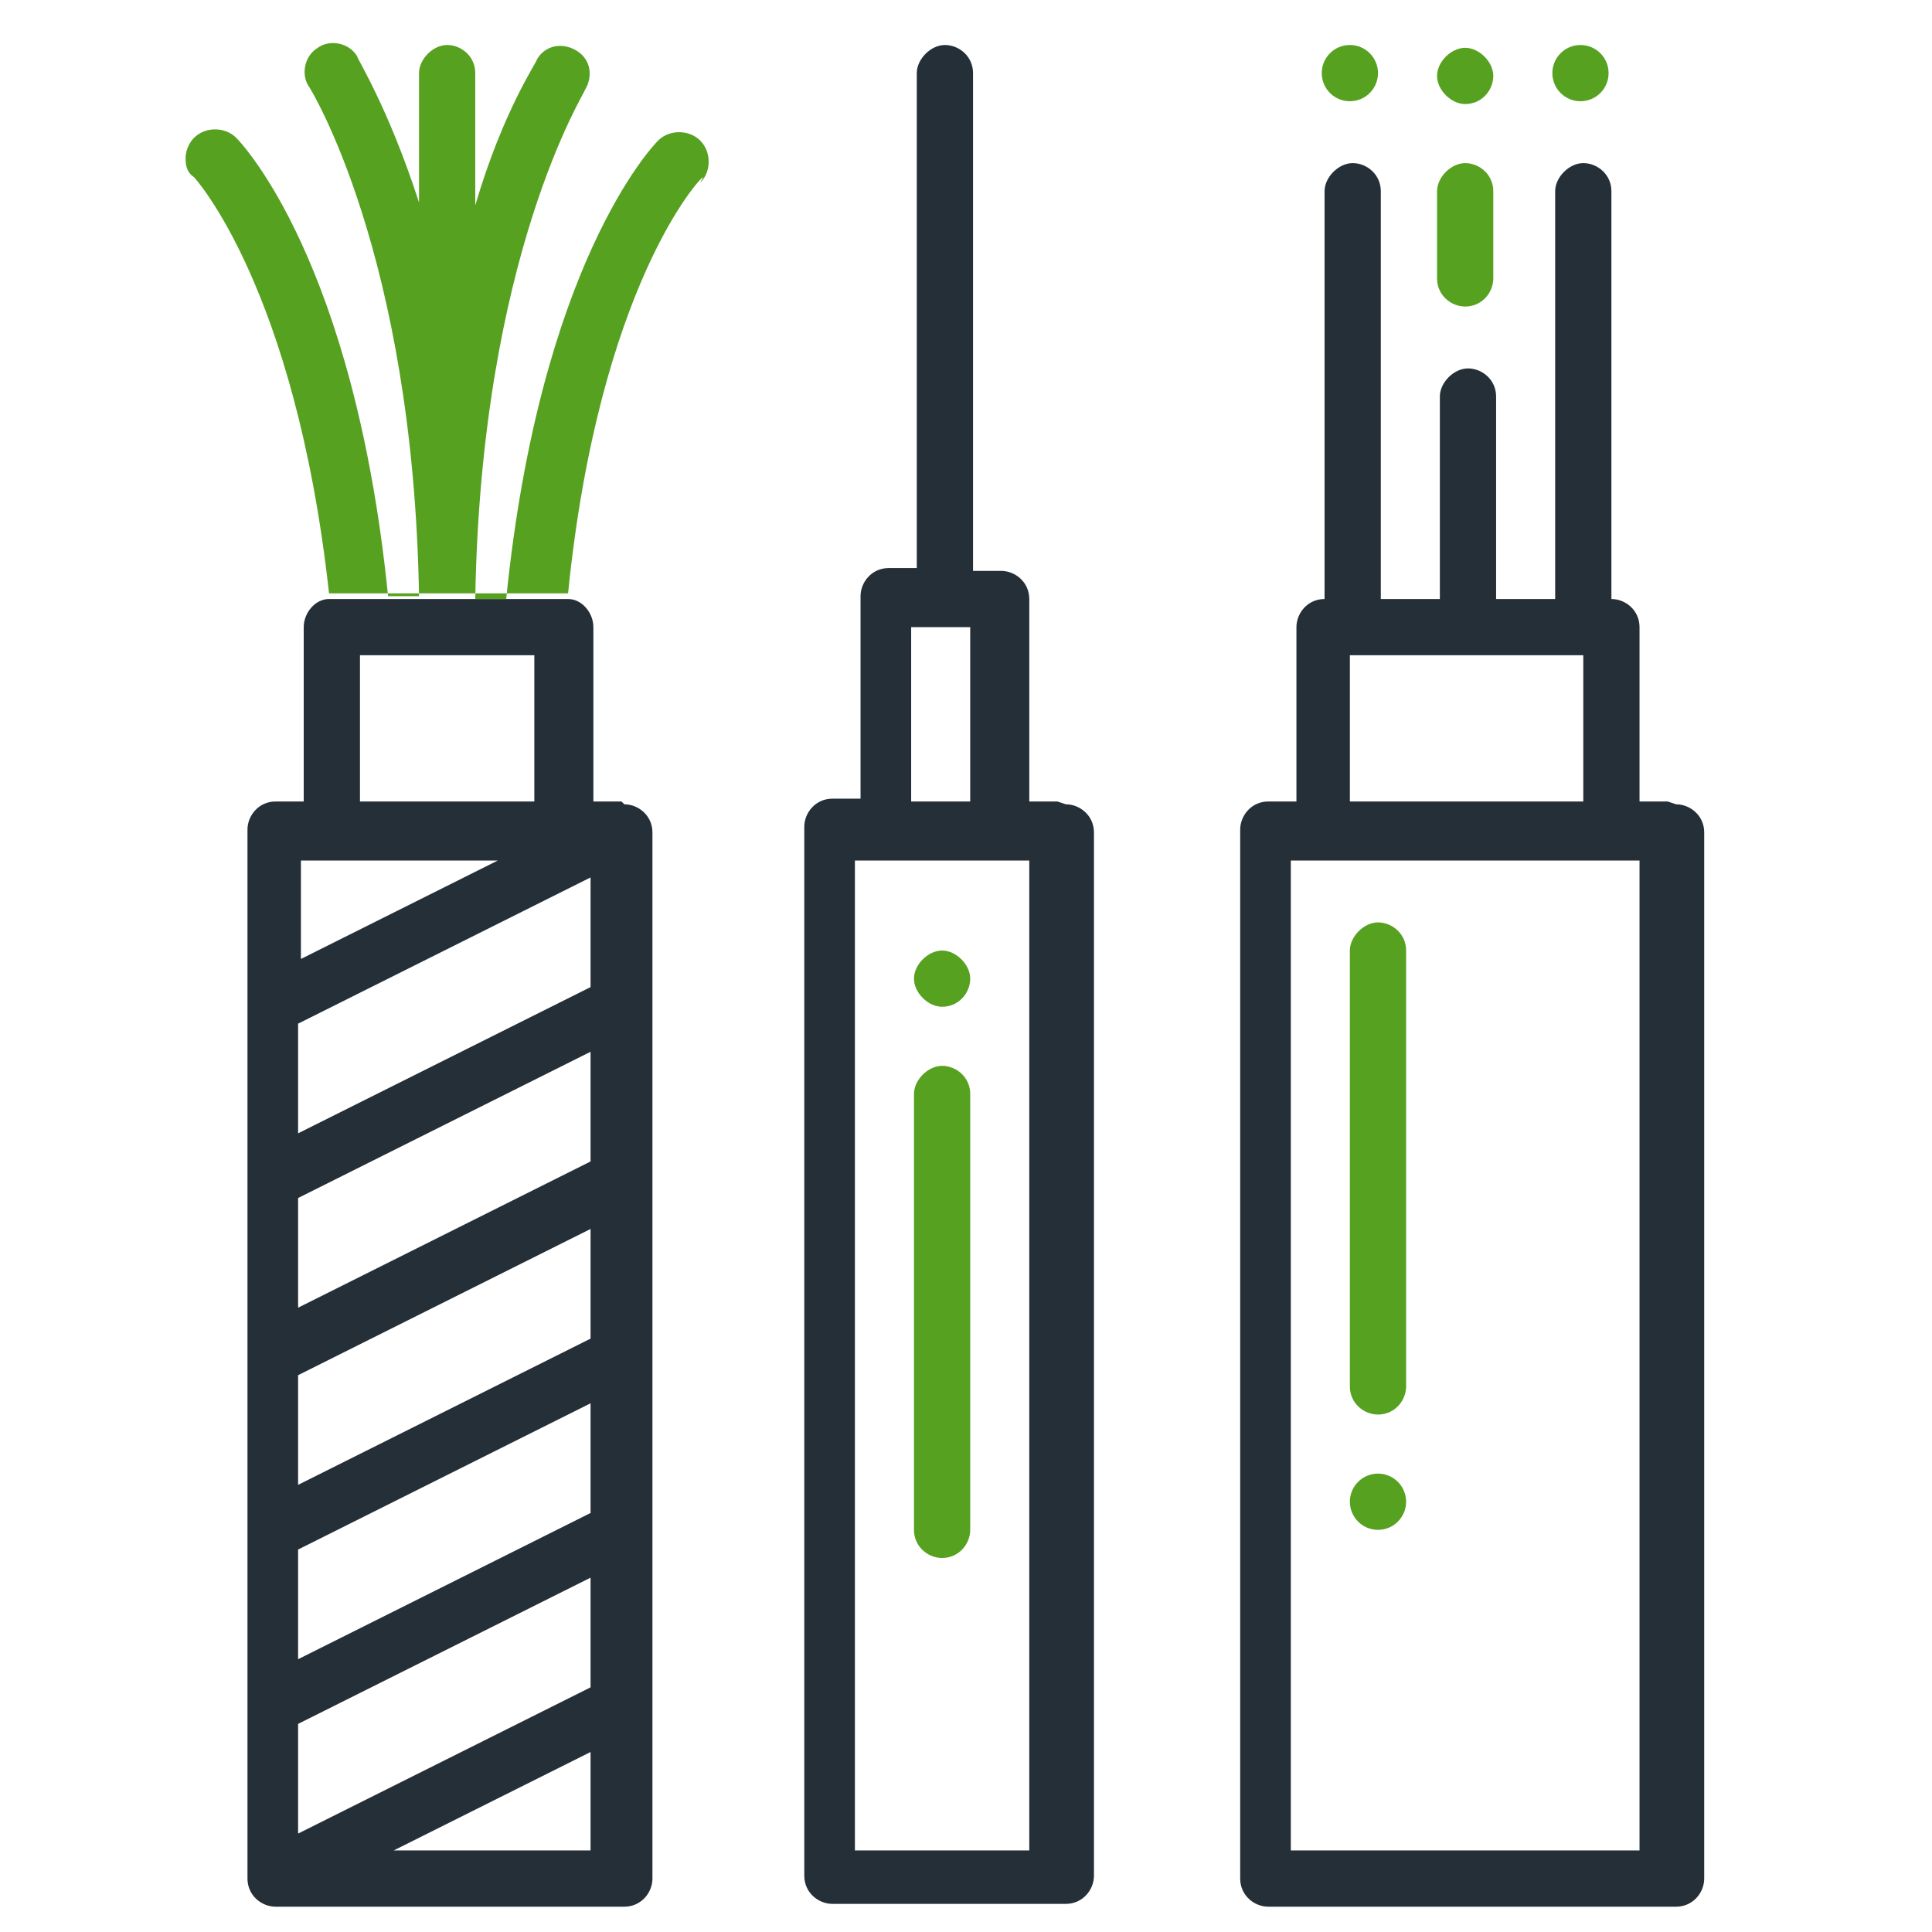 <?xml version="1.0" encoding="UTF-8"?>
<svg id="Soluzioni_IoT" data-name="Soluzioni IoT" xmlns="http://www.w3.org/2000/svg" width="68.7" height="68.7" version="1.1" viewBox="0 0 68.7 68.7">
  <defs>
    <style>
      .cls-1 {
        fill: #57a121;
      }

      .cls-1, .cls-2, .cls-3 {
        stroke-width: 0px;
      }

      .cls-2 {
        fill: none;
      }

      .cls-3 {
        fill: #252f38;
      }
    </style>
  </defs>
  <polygon class="cls-2" points="10.7 46.5 21 41.3 21 37.4 10.7 42.6 10.7 46.5"/>
  <polygon class="cls-2" points="10.7 58.9 21 53.8 21 49.9 10.7 55 10.7 58.9"/>
  <polygon class="cls-2" points="10.7 40.3 21 35.1 21 31.2 10.7 36.4 10.7 40.3"/>
  <rect class="cls-2" x="32.4" y="22.3" width="2.1" height="6.2"/>
  <polygon class="cls-2" points="10.7 30.6 10.7 34.1 17.7 30.6 10.7 30.6"/>
  <rect class="cls-2" x="12.8" y="23.3" width="6.2" height="5.2"/>
  <polygon class="cls-2" points="21 65.8 21 62.3 14 65.8 21 65.8"/>
  <polygon class="cls-2" points="10.7 65.2 21 60 21 56.1 10.7 61.3 10.7 65.2"/>
  <polygon class="cls-2" points="10.7 52.7 21 47.6 21 43.7 10.7 48.8 10.7 52.7"/>
  <path class="cls-2" d="M45.9,65.8h12.4V30.6h-12.4v35.2ZM48,33.7c0-.6.5-1,1-1s1,.5,1,1v15.5c0,.6-.5,1-1,1s-1-.5-1-1v-15.5ZM49,52.3c.6,0,1,.5,1,1s-.5,1-1,1-1-.5-1-1,.5-1,1-1Z"/>
  <path class="cls-2" d="M30.4,65.8h6.2V30.6h-6.2v35.2ZM33.5,33.7c.6,0,1,.5,1,1s-.5,1-1,1-1-.5-1-1,.5-1,1-1ZM32.4,38.9c0-.6.5-1,1-1s1,.5,1,1v15.5c0,.6-.5,1-1,1s-1-.5-1-1v-15.5Z"/>
  <rect class="cls-2" x="48" y="23.3" width="8.3" height="5.2"/>
  <path class="cls-3" d="M59.3,28.5h-1v-6.2c0-.6-.5-1-1-1V6.8c0-.6-.5-1-1-1s-1,.5-1,1v14.5h-2.1v-7.2c0-.6-.5-1-1-1s-1,.5-1,1v7.2h-2.1V6.8c0-.6-.5-1-1-1s-1,.5-1,1v14.5c-.6,0-1,.5-1,1v6.2h-1c-.6,0-1,.5-1,1v37.3c0,.6.5,1,1,1h14.5c.6,0,1-.5,1-1V29.6c0-.6-.5-1-1-1ZM48,23.3h8.3v5.2h-8.3v-5.2ZM58.3,65.8h-12.4V30.6h12.4v35.2Z"/>
  <path class="cls-3" d="M37.6,28.5h-1v-7.2c0-.6-.5-1-1-1h-1V2.6c0-.6-.5-1-1-1s-1,.5-1,1v17.6h-1c-.6,0-1,.5-1,1v7.2h-1c-.6,0-1,.5-1,1v37.3c0,.6.5,1,1,1h8.3c.6,0,1-.5,1-1V29.6c0-.6-.5-1-1-1ZM32.4,22.3h2.1v6.2h-2.1v-6.2ZM36.6,65.8h-6.2V30.6h6.2v35.2Z"/>
  <path class="cls-3" d="M22.1,28.5h-1v-6.2c0-.5-.4-1-.9-1h-8.5c-.5,0-.9.5-.9,1v6.2h-1c-.6,0-1,.5-1,1v37.3c0,.6.5,1,1,1h12.4c.6,0,1-.5,1-1V29.6c0-.6-.5-1-1-1ZM12.8,23.3h6.2v5.2h-6.2v-5.2ZM10.7,30.6h7l-7,3.5v-3.5ZM21,65.8h-7l7-3.5v3.5ZM21,60l-10.4,5.2v-3.9l10.4-5.2v3.9ZM21,53.8l-10.4,5.2v-3.9l10.4-5.2v3.9ZM21,47.6l-10.4,5.2v-3.9l10.4-5.2v3.9ZM21,41.3l-10.4,5.2v-3.9l10.4-5.2v3.9ZM21,35.1l-10.4,5.2v-3.9l10.4-5.2v3.9Z"/>
  <path class="cls-1" d="M33.5,55.4c.6,0,1-.5,1-1v-15.5c0-.6-.5-1-1-1s-1,.5-1,1v15.5c0,.6.5,1,1,1Z"/>
  <path class="cls-1" d="M33.5,35.8c.6,0,1-.5,1-1s-.5-1-1-1-1,.5-1,1,.5,1,1,1Z"/>
  <path class="cls-1" d="M52.1,3.7c.6,0,1-.5,1-1s-.5-1-1-1-1,.5-1,1,.5,1,1,1Z"/>
  <circle class="cls-1" cx="48" cy="2.6" r="1"/>
  <circle class="cls-1" cx="56.2" cy="2.6" r="1"/>
  <path class="cls-1" d="M49,50.3c.6,0,1-.5,1-1v-15.5c0-.6-.5-1-1-1s-1,.5-1,1v15.5c0,.6.5,1,1,1Z"/>
  <circle class="cls-1" cx="49" cy="53.4" r="1"/>
  <path class="cls-1" d="M52.1,10.9c.6,0,1-.5,1-1v-3.1c0-.6-.5-1-1-1s-1,.5-1,1v3.1c0,.6.5,1,1,1Z"/>
  <path class="cls-1" d="M24.9,6.5c.4-.4.4-1.1,0-1.5-.4-.4-1.1-.4-1.5,0-.2.2-4.2,4.4-5.4,16.3h-1.1c.2-12.2,3.9-18,3.9-18.1.3-.5.2-1.1-.3-1.4-.5-.3-1.1-.2-1.4.3,0,.1-1.2,1.8-2.2,5.2V2.6c0-.6-.5-1-1-1s-1,.5-1,1v4.6c-1.1-3.4-2.2-5.1-2.2-5.2-.3-.5-1-.6-1.4-.3-.5.3-.6,1-.3,1.4,0,0,3.7,5.9,3.9,18.1h-1.1c-1.2-11.9-5.2-16.1-5.4-16.3-.4-.4-1.1-.4-1.5,0-.2.2-.3.5-.3.7s0,.5.3.7c0,0,3.6,3.9,4.8,14.8h8.5c1.1-10.9,4.7-14.8,4.8-14.8Z"/>
</svg>